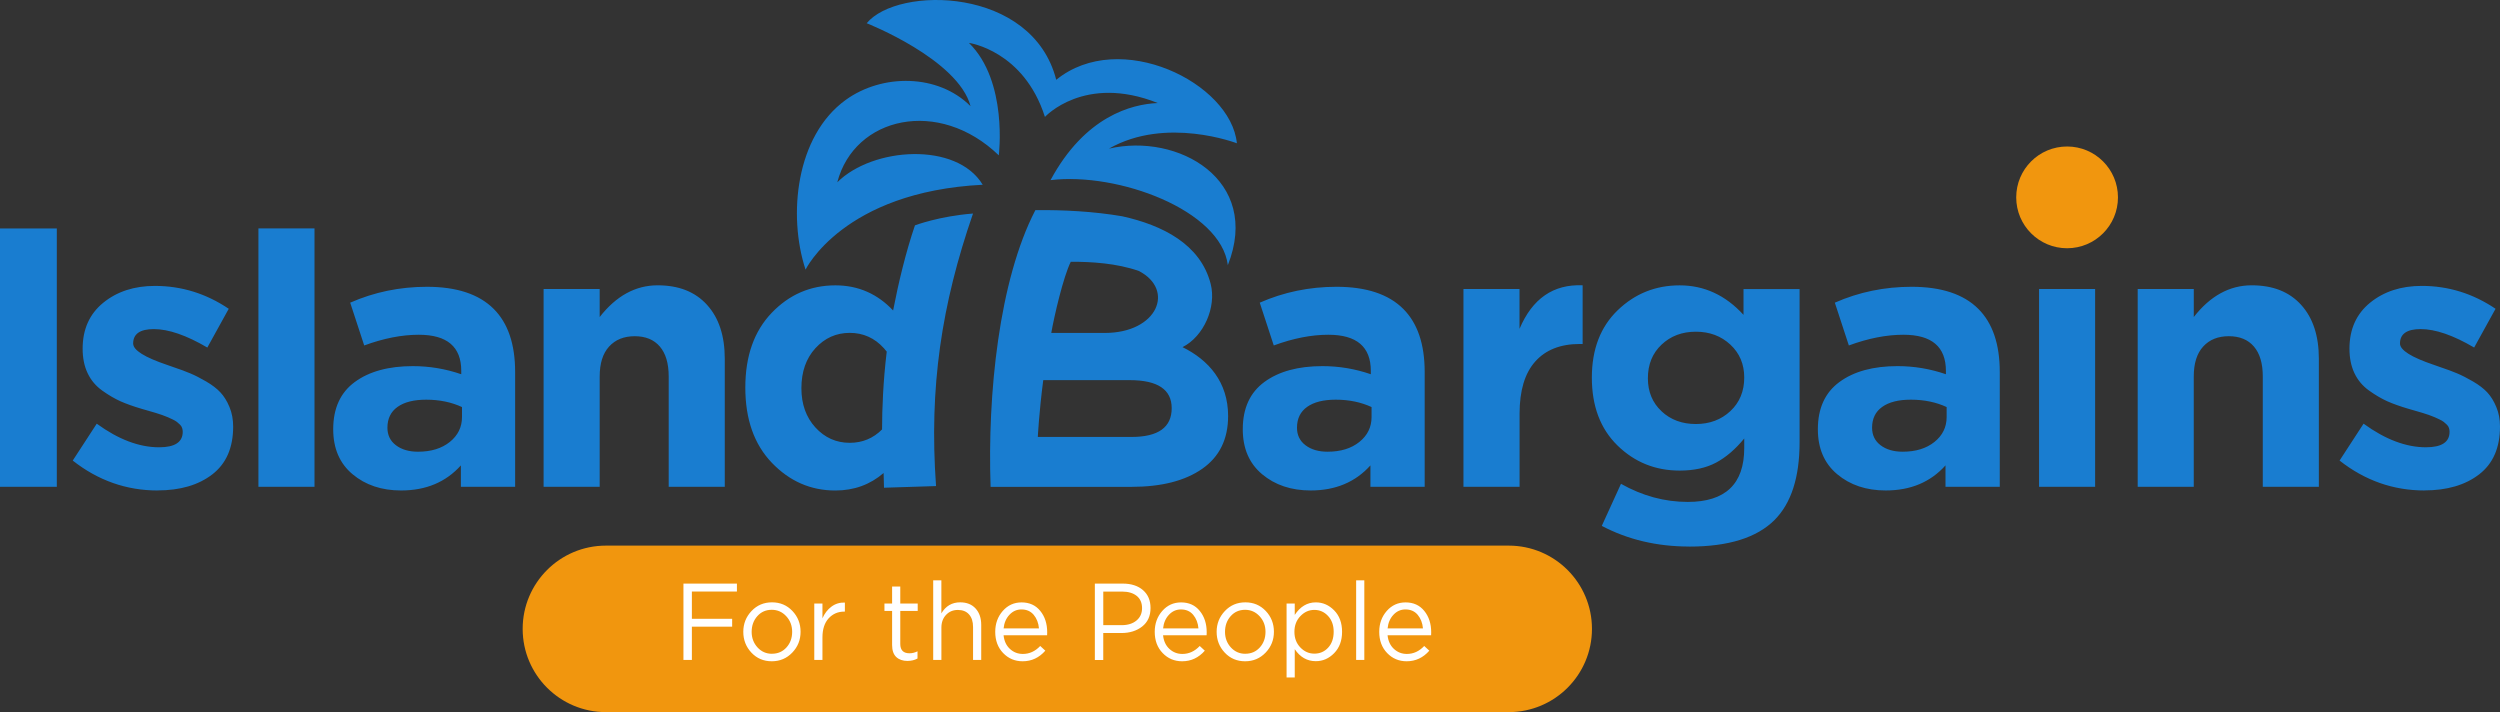 <?xml version="1.0" encoding="UTF-8"?>
<!DOCTYPE svg PUBLIC "-//W3C//DTD SVG 1.1//EN" "http://www.w3.org/Graphics/SVG/1.1/DTD/svg11.dtd">
<!-- Creator: CorelDRAW 2018 (64-Bit) -->
<svg xmlns="http://www.w3.org/2000/svg" xml:space="preserve" width="211.666mm" height="60.292mm" version="1.1" style="shape-rendering:geometricPrecision; text-rendering:geometricPrecision; image-rendering:optimizeQuality; fill-rule:evenodd; clip-rule:evenodd"
viewBox="0 0 3610.74 1028.5"
 xmlns:xlink="http://www.w3.org/1999/xlink">
 <rect x="0" y="0" width="3610.74" height="1028.5" fill="#333333" stroke="none"/>
 <defs>
  <style type="text/css">
   <![CDATA[
    .fil2 {fill:#197DD0}
    .fil0 {fill:#F1960E}
    .fil1 {fill:white}
   ]]>
  </style>
 </defs>
 <g id="Слой_x0020_1">
  <path class="fil0" d="M2985.49 358.54c40.59,0 73.48,-32.9 73.48,-73.48 0,-40.58 -32.89,-73.48 -73.48,-73.48 -40.58,0 -73.48,32.9 -73.48,73.48 0,40.58 32.9,73.48 73.48,73.48zm-2110.37 429.49l1303.91 0c66.4,0 120.24,53.85 120.24,120.24l0 0c0,66.39 -53.84,120.24 -120.24,120.24l-1303.91 0c-66.39,0 -120.24,-53.85 -120.24,-120.24l0 0c0,-66.39 53.84,-120.24 120.24,-120.24l0 0z"/>
  <path class="fil1" d="M987.09 953.17l0 -110.3 77.24 0 0 11.5 -65.06 0 0 39.38 58.17 0 0 11.36 -58.17 0 0 48.07 -12.12 0 -0.05 0zm157.2 -10.64c-8.01,8.36 -17.86,12.54 -29.62,12.54 -11.75,0 -21.57,-4.13 -29.38,-12.44 -7.82,-8.31 -11.76,-18.34 -11.76,-30.12 0,-11.64 3.98,-21.66 11.89,-30.02 7.91,-8.36 17.77,-12.54 29.57,-12.54 11.76,0 21.61,4.14 29.48,12.45 7.87,8.31 11.8,18.33 11.8,30.12 0,11.69 -3.98,21.66 -11.99,30.02zm-29.34 1.66c8.51,0 15.45,-3.04 20.96,-9.12 5.46,-6.08 8.19,-13.59 8.19,-22.51 0,-8.84 -2.82,-16.34 -8.51,-22.52 -5.69,-6.18 -12.68,-9.31 -20.97,-9.31 -8.52,0 -15.45,3.09 -20.87,9.22 -5.42,6.13 -8.15,13.68 -8.15,22.61 0,8.83 2.83,16.29 8.42,22.47 5.65,6.13 12.59,9.22 20.87,9.22l0.05 -0.05zm61.1 8.98l0 -81.47 11.8 0 0 21.28c3.06,-7.03 7.41,-12.68 13.05,-16.86 5.65,-4.18 12.08,-6.13 19.35,-5.85l0 13.06 -0.93 0c-9.11,0 -16.61,3.28 -22.58,9.79 -5.92,6.51 -8.89,15.72 -8.89,27.6l0 32.44 -11.8 0zm134.8 1.43c-6.85,0 -12.31,-1.86 -16.34,-5.61 -4.03,-3.76 -6.06,-9.55 -6.06,-17.44l0 -49.16 -11.06 0 0 -10.74 11.06 0 0 -24.56 11.8 0 0 24.56 25.18 0 0 10.74 -25.18 0 0 47.6c0,9.03 4.45,13.54 13.37,13.54 3.89,0 7.73,-0.95 11.53,-2.85l0 10.4c-4.31,2.33 -9.07,3.47 -14.25,3.47l-0.05 0.05 -0 0zm36.96 -1.43l0 -115.05 11.8 0 0 47.74c6.25,-10.59 15.31,-15.92 27.16,-15.92 9.4,0 16.84,2.95 22.26,8.89 5.41,5.93 8.14,13.82 8.14,23.7l0 50.59 -11.8 0 0 -47.6c0,-7.65 -1.9,-13.68 -5.74,-18.05 -3.84,-4.37 -9.25,-6.55 -16.19,-6.55 -6.85,0 -12.54,2.37 -17.03,7.08 -4.49,4.75 -6.76,10.88 -6.76,18.43l0 46.65 -11.8 0 -0.04 0.1 0 0zm101.63 -35.77c0.83,8.31 3.88,14.92 9.11,19.76 5.28,4.9 11.52,7.32 18.78,7.32 9.54,0 17.86,-3.85 25.04,-11.5l7.36 6.79c-8.88,10.16 -19.81,15.3 -32.72,15.3 -11.16,0 -20.55,-3.94 -28.19,-11.88 -7.63,-7.93 -11.42,-18.15 -11.42,-30.64 0,-11.87 3.66,-21.94 10.87,-30.16 7.27,-8.26 16.34,-12.35 27.16,-12.35 11.38,0 20.36,4.09 27.03,12.31 6.67,8.17 9.99,18.48 9.99,30.88 0,1.57 -0.04,2.99 -0.13,4.27l-62.94 0 0.05 -0.1 -0.01 0zm0 -9.78l51.13 0c-0.69,-7.88 -3.23,-14.39 -7.59,-19.62 -4.36,-5.18 -10.27,-7.79 -17.73,-7.79 -6.75,0 -12.53,2.56 -17.35,7.74 -4.81,5.13 -7.63,11.73 -8.42,19.71l-0.04 -0.05zm131.84 45.56l0 -110.3 40.21 0c12.27,0 22.08,3.14 29.34,9.46 7.27,6.32 10.88,14.91 10.88,25.84 0,11.45 -4.02,20.33 -12.02,26.65 -8.06,6.32 -18.1,9.45 -30.18,9.45l-26.09 0 0 38.91 -12.13 0 0 0zm12.13 -50.26l26.56 0c8.88,0 16.06,-2.23 21.43,-6.7 5.37,-4.47 8.06,-10.45 8.06,-17.86 0,-7.65 -2.59,-13.59 -7.74,-17.72 -5.19,-4.14 -12.21,-6.22 -21.09,-6.22l-27.18 0 0 48.55 -0.04 -0.05zm86.38 14.49c0.83,8.31 3.89,14.92 9.11,19.76 5.28,4.9 11.53,7.32 18.8,7.32 9.53,0 17.86,-3.85 25.04,-11.5l7.35 6.79c-8.88,10.16 -19.8,15.3 -32.72,15.3 -11.15,0 -20.55,-3.94 -28.17,-11.88 -7.65,-7.93 -11.44,-18.15 -11.44,-30.64 0,-11.87 3.66,-21.94 10.87,-30.16 7.27,-8.26 16.34,-12.35 27.18,-12.35 11.38,0 20.36,4.09 27.01,12.31 6.67,8.17 10.01,18.48 10.01,30.88 0,1.57 -0.05,2.99 -0.14,4.27l-62.94 0 0.05 -0.1 0 0zm0 -9.78l51.13 0c-0.69,-7.88 -3.24,-14.39 -7.59,-19.62 -4.34,-5.18 -10.27,-7.79 -17.72,-7.79 -6.76,0 -12.54,2.56 -17.35,7.74 -4.82,5.13 -7.64,11.73 -8.43,19.71l-0.04 -0.05 0.01 0zm148.14 34.91c-8,8.36 -17.86,12.54 -29.62,12.54 -11.76,0 -21.56,-4.13 -29.38,-12.44 -7.83,-8.31 -11.76,-18.34 -11.76,-30.12 0,-11.64 3.98,-21.66 11.89,-30.02 7.91,-8.36 17.77,-12.54 29.57,-12.54 11.76,0 21.61,4.14 29.49,12.45 7.87,8.31 11.79,18.33 11.79,30.12 0,11.69 -3.98,21.66 -11.98,30.02zm-29.34 1.66c8.51,0 15.45,-3.04 20.96,-9.12 5.47,-6.08 8.19,-13.59 8.19,-22.51 0,-8.84 -2.82,-16.34 -8.51,-22.52 -5.69,-6.18 -12.68,-9.31 -20.96,-9.31 -8.53,0 -15.46,3.09 -20.88,9.22 -5.41,6.13 -8.13,13.68 -8.13,22.61 0,8.83 2.82,16.29 8.41,22.47 5.65,6.13 12.59,9.22 20.87,9.22l0.05 -0.05zm59.59 34.2l0 -106.69 11.8 0 0 16.39c7.96,-12.06 18.09,-18.1 30.41,-18.1 10.13,0 18.97,3.85 26.56,11.59 7.59,7.74 11.38,18.05 11.38,30.98 0,12.73 -3.79,22.94 -11.38,30.73 -7.59,7.79 -16.43,11.64 -26.56,11.64 -12.51,0 -22.63,-5.79 -30.41,-17.34l0 40.81 -11.8 0 0 0zm40.07 -34.35c8.02,0 14.63,-2.85 19.94,-8.6 5.33,-5.75 8.02,-13.44 8.02,-23.09 0,-9.36 -2.74,-16.96 -8.15,-22.75 -5.41,-5.84 -12.04,-8.74 -19.81,-8.74 -7.68,0 -14.39,2.99 -20.12,8.98 -5.75,5.99 -8.62,13.54 -8.62,22.7 0,9.12 2.87,16.68 8.62,22.61 5.73,5.94 12.44,8.88 20.12,8.88zm60.41 9.12l0 -115.05 11.81 0 0 115.05 -11.81 0zm45.37 -35.77c0.83,8.31 3.89,14.92 9.12,19.76 5.27,4.9 11.52,7.32 18.78,7.32 9.53,0 17.86,-3.85 25.04,-11.5l7.36 6.79c-8.88,10.16 -19.81,15.3 -32.72,15.3 -11.15,0 -20.55,-3.94 -28.19,-11.88 -7.63,-7.93 -11.42,-18.15 -11.42,-30.64 0,-11.87 3.65,-21.94 10.87,-30.16 7.25,-8.26 16.33,-12.35 27.16,-12.35 11.38,0 20.36,4.09 27.03,12.31 6.67,8.17 9.99,18.48 9.99,30.88 0,1.57 -0.04,2.99 -0.13,4.27l-62.94 0 0.04 -0.1 0 0zm0 -9.78l51.14 0c-0.7,-7.88 -3.25,-14.39 -7.59,-19.62 -4.35,-5.18 -10.27,-7.79 -17.73,-7.79 -6.76,0 -12.54,2.56 -17.36,7.74 -4.81,5.13 -7.64,11.73 -8.41,19.71l-0.05 -0.05 0 0z"/>
  <path class="fil2" d="M-0 703.04l0 -373.11 82.06 0 0 373.11 -82.06 0zm1644.92 -311.64c-32.29,-11.34 -69.05,-13.43 -98.39,-13.33 -10.81,21.82 -23.73,77.61 -28.19,102.81l77.2 0c76.36,0 101.79,-62.2 49.38,-89.48zm62.99 109.99c37.83,18.57 65.85,50.59 65.85,99.41 0,33.41 -12.41,58.8 -37.3,76.22 -24.89,17.43 -59,26.14 -102.31,26.14l-139.86 0 -37.62 0 -25.95 0c-4.68,-133.76 12.13,-298.3 64.66,-399.67 40.37,-0.41 83.74,1.77 125.27,8.85 58.02,12.79 113.38,40.28 127.97,97.89 8.43,33.32 -9.9,75.59 -40.71,91.15zm-544.45 -111.94c-25.72,-78.33 -14.12,-193.02 58.05,-245.17 52.58,-38 133.19,-38.02 180.29,9.1 -18.04,-67.87 -150.03,-119.84 -150.03,-119.84 44.75,-54.24 239.41,-53.06 273.74,81.74 91.92,-74.79 252.37,4.43 260.92,91.67 0,0 -102.2,-39.43 -184.77,7.73 99.33,-23.12 220.54,44.9 171.7,168.3 -9.94,-79.53 -158.71,-134.57 -256.09,-122.81 49.73,-92.22 117.06,-109.77 154.92,-111.35 -105.94,-42.35 -162.99,20.06 -162.99,20.06 -30.6,-96.06 -109.78,-106.92 -109.78,-106.92 56.64,55.44 43.15,162.4 43.15,162.4 -86.65,-83.66 -208.43,-55.96 -233.27,38.9 51.25,-50.94 172.45,-58.85 210.02,3.57 -201.57,10.11 -255.87,122.63 -255.87,122.63zm335.45 241.63c0,0 1.77,-35.45 7.85,-82.06l124.77 0c40.43,0 60.75,13.48 60.75,40.49 0,27.71 -19.37,41.57 -58.12,41.57l-135.24 0zm-224.95 -10.87c0.05,-30.21 1.56,-69.22 6.74,-112.4 -1.29,-1.71 -2.66,-3.35 -4.13,-4.92 -13.36,-14.73 -29.78,-22.13 -49.27,-22.13 -19.56,0 -36.05,7.4 -49.59,22.13 -13.48,14.73 -20.25,34.04 -20.25,57.8 0,23.07 6.77,42 20.25,56.73 13.48,14.73 30.03,22.13 49.59,22.13 18.27,0 33.82,-6.43 46.67,-19.33zm15.95 -171.76c7.66,-39.77 18.51,-84.9 31.56,-122.97 0,0 34.93,-13.31 83.85,-17.06 -45.43,131.53 -63.64,250.48 -53.4,393.61l-75.23 2.38 0.06 -0.19c-0.25,-7.02 -0.44,-14.1 -0.57,-21.06 -19.43,16.8 -42.69,25.27 -69.71,25.27 -35.54,0 -66.08,-13.36 -91.65,-39.99 -25.58,-26.64 -38.36,-62.88 -38.36,-108.7 0,-45.51 12.72,-81.43 38.12,-107.94 25.39,-26.45 56.04,-39.68 91.97,-39.68 33.52,0 61.12,12.66 83.37,36.33zm2211.74 259.92c-45.13,0 -86.01,-14.42 -122.62,-43.19l34.67 -53.28c31.28,22.76 61.31,34.1 90.09,34.1 22.75,0 34.1,-7.46 34.1,-22.38 0,-1.76 -0.24,-3.57 -0.82,-5.33 -0.56,-1.76 -1.49,-3.38 -2.94,-4.82 -1.44,-1.44 -2.95,-2.76 -4.52,-4.01 -1.63,-1.26 -3.76,-2.51 -6.4,-3.76 -2.69,-1.26 -4.95,-2.32 -6.97,-3.2 -1.94,-0.88 -4.69,-1.94 -8.27,-3.2 -3.57,-1.26 -6.58,-2.19 -9.09,-2.95 -2.51,-0.69 -5.84,-1.69 -10.1,-2.95 -4.27,-1.25 -7.65,-2.19 -10.16,-2.94 -12.1,-3.57 -22.32,-7.21 -30.66,-10.91 -8.34,-3.76 -17.17,-8.9 -26.38,-15.49 -9.22,-6.58 -16.24,-14.92 -21.07,-25.07 -4.82,-10.15 -7.2,-21.94 -7.2,-35.42 0,-28.09 9.97,-50.21 29.83,-66.39 19.88,-16.17 44.77,-24.26 74.6,-24.26 38.37,0 73.92,11.03 106.57,33.04l-30.9 55.98c-30.22,-17.74 -55.98,-26.64 -77.3,-26.64 -19.87,0 -29.83,6.96 -29.83,20.81 0,9.59 16.35,19.87 49.02,30.9 3.89,1.44 6.96,2.51 9.1,3.2 9.58,3.2 17.73,6.21 24.5,9.09 6.77,2.82 14.42,6.77 22.95,11.72 8.52,4.96 15.35,10.22 20.5,15.74 5.14,5.52 9.52,12.53 13.03,21.06 3.58,8.53 5.33,17.93 5.33,28.27 0,30.59 -10.03,53.53 -30.09,69.02 -20.07,15.48 -46.45,23.19 -79.18,23.19l0.19 0.06zm-414.19 -5.33l0 -285.66 81 0 0 40.5c23.82,-30.53 51.71,-45.82 83.68,-45.82 30.6,0 54.35,9.4 71.41,28.27 17.05,18.8 25.57,44.75 25.57,77.79l0 184.92 -80.99 0 0 -159.35c0,-18.81 -4.26,-33.23 -12.8,-43.19 -8.52,-9.97 -20.61,-14.92 -36.23,-14.92 -15.6,0 -27.96,4.95 -37.05,14.92 -9.1,9.97 -13.6,24.32 -13.6,43.19l0 159.35 -81 0zm-142.47 0l0 -285.66 81 0 0 285.66 -81 0zm-221.41 5.33c-28.08,0 -51.48,-7.84 -70.09,-23.44 -18.69,-15.61 -27.96,-37.3 -27.96,-65.01 0,-30.21 10.41,-52.97 31.16,-68.2 20.81,-15.29 48.78,-22.94 83.94,-22.94 23.82,0 47.08,3.89 69.84,11.72l0 -4.83c0,-34.85 -20.44,-52.21 -61.32,-52.21 -24.5,0 -50.83,5.14 -78.86,15.48l-20.24 -61.81c34.79,-15.3 71.77,-22.94 110.83,-22.94 43,0 75.16,10.66 96.48,31.97 20.61,20.62 30.9,50.96 30.9,91.14l0 165.74 -78.37 0 0 -30.9c-21.68,24.2 -50.46,36.23 -86.32,36.23zm24.52 -55.98c18.8,0 34.09,-4.7 45.82,-14.1 11.72,-9.4 17.61,-21.44 17.61,-35.98l0 -14.42c-15.29,-7.08 -32.53,-10.66 -51.71,-10.66 -17.74,0 -31.53,3.45 -41.31,10.41 -9.78,6.9 -14.67,16.99 -14.67,30.09 0,10.65 4.08,19.12 12.28,25.32 8.15,6.21 18.81,9.34 31.99,9.34zm-308.32 136.97c-46.52,0 -88.64,-9.97 -126.32,-29.84l27.71 -60.75c30.9,17.43 63.06,26.14 96.47,26.14 54.36,0 81.56,-25.95 81.56,-77.79l0 -13.85c-12.79,15.61 -26.39,27.26 -40.75,34.92 -14.41,7.65 -31.9,11.47 -52.46,11.47 -35.18,0 -65.14,-12.1 -89.84,-36.23 -24.7,-24.13 -37.05,-56.86 -37.05,-98.04 0,-40.87 12.41,-73.28 37.3,-97.29 24.89,-24.01 54.73,-35.98 89.53,-35.98 35.55,0 66.27,14.23 92.22,42.63l0 -37.3 80.99 0 0 221.15c0,50.84 -12.09,88.32 -36.23,112.46 -25.58,25.57 -66.64,38.36 -123.12,38.36l0 -0.06zm-40 -195.33c13.17,12.29 29.66,18.37 49.59,18.37 19.87,0 36.49,-6.21 49.83,-18.68 13.29,-12.41 20,-28.59 20,-48.52 0,-19.18 -6.64,-34.98 -20,-47.46 -13.34,-12.41 -29.96,-18.68 -49.83,-18.68 -19.88,0 -36.42,6.21 -49.59,18.68 -13.16,12.41 -19.75,28.59 -19.75,48.52 0,19.56 6.59,35.42 19.75,47.71l0 0.06zm-286.12 109.01l0 -285.66 80.98 0 0 57.55c18.51,-43.7 48.85,-64.69 91.16,-62.88l0 84.75 -4.26 0c-27.71,0 -49.15,8.46 -64.2,25.33 -15.11,16.86 -22.63,42 -22.63,75.41l0 105.5 -81 0 -0.05 0zm-220.68 5.33c-28.08,0 -51.46,-7.84 -70.09,-23.44 -18.68,-15.61 -27.96,-37.3 -27.96,-65.01 0,-30.21 10.41,-52.97 31.16,-68.2 20.81,-15.29 48.78,-22.94 83.95,-22.94 23.82,0 47.08,3.89 69.83,11.72l0 -4.83c0,-34.85 -20.44,-52.21 -61.31,-52.21 -24.52,0 -50.85,5.14 -78.86,15.48l-20.25 -61.81c34.78,-15.3 71.78,-22.94 110.83,-22.94 43,0 75.16,10.66 96.48,31.97 20.63,20.62 30.9,50.96 30.9,91.14l0 165.74 -78.36 0 0 -30.9c-21.7,24.2 -50.47,36.23 -86.33,36.23zm24.52 -55.98c18.81,0 34.11,-4.7 45.82,-14.1 11.73,-9.4 17.62,-21.44 17.62,-35.98l0 -14.42c-15.3,-7.08 -32.55,-10.66 -51.73,-10.66 -17.74,0 -31.53,3.45 -41.31,10.41 -9.78,6.9 -14.67,16.99 -14.67,30.09 0,10.65 4.08,19.12 12.3,25.32 8.15,6.21 18.79,9.34 31.97,9.34zm-1132.38 50.65l0 -285.66 80.99 0 0 40.5c23.82,-30.53 51.72,-45.82 83.69,-45.82 30.59,0 54.36,9.4 71.4,28.27 17.06,18.8 25.58,44.75 25.58,77.79l0 184.92 -80.99 0 0 -159.35c0,-18.81 -4.26,-33.23 -12.79,-43.19 -8.53,-9.97 -20.62,-14.92 -36.23,-14.92 -15.61,0 -27.96,4.95 -37.05,14.92 -9.09,9.97 -13.6,24.32 -13.6,43.19l0 159.35 -80.99 0zm-205.82 5.33c-28.08,0 -51.47,-7.84 -70.09,-23.44 -18.68,-15.61 -27.96,-37.3 -27.96,-65.01 0,-30.21 10.41,-52.97 31.16,-68.2 20.82,-15.29 48.77,-22.94 83.95,-22.94 23.82,0 47.08,3.89 69.84,11.72l0 -4.83c0,-34.85 -20.44,-52.21 -61.31,-52.21 -24.51,0 -50.84,5.14 -78.86,15.48l-20.25 -61.81c34.79,-15.3 71.78,-22.94 110.83,-22.94 43,0 75.17,10.66 96.48,31.97 20.63,20.62 30.91,50.96 30.91,91.14l0 165.74 -78.36 0 0 -30.9c-21.69,24.2 -50.47,36.23 -86.33,36.23zm24.51 -55.98c18.81,0 34.1,-4.7 45.83,-14.1 11.72,-9.4 17.62,-21.44 17.62,-35.98l0 -14.42c-15.3,-7.08 -32.54,-10.66 -51.72,-10.66 -17.74,0 -31.53,3.45 -41.32,10.41 -9.78,6.9 -14.67,16.99 -14.67,30.09 0,10.65 4.08,19.12 12.29,25.32 8.15,6.21 18.8,9.34 31.97,9.34zm-230.57 50.65l0 -373.19 81 0 0 373.19 -81 0zm-145.57 5.33c-45.14,0 -86.01,-14.42 -122.62,-43.19l34.67 -53.28c31.28,22.76 61.31,34.1 90.09,34.1 22.76,0 34.1,-7.46 34.1,-22.38 0,-1.76 -0.25,-3.57 -0.81,-5.33 -0.56,-1.76 -1.5,-3.38 -2.95,-4.82 -1.44,-1.44 -2.95,-2.76 -4.51,-4.01 -1.63,-1.26 -3.76,-2.51 -6.4,-3.76 -2.7,-1.26 -4.95,-2.32 -6.96,-3.2 -1.94,-0.88 -4.7,-1.94 -8.28,-3.2 -3.57,-1.26 -6.58,-2.19 -9.09,-2.95 -2.51,-0.69 -5.83,-1.69 -10.09,-2.95 -4.26,-1.25 -7.65,-2.19 -10.15,-2.94 -12.1,-3.57 -22.32,-7.21 -30.66,-10.91 -8.34,-3.76 -17.18,-8.9 -26.39,-15.49 -9.22,-6.58 -16.24,-14.92 -21.06,-25.07 -4.83,-10.15 -7.21,-21.94 -7.21,-35.42 0,-28.09 9.97,-50.21 29.84,-66.39 19.87,-16.17 44.76,-24.26 74.6,-24.26 38.37,0 73.91,11.03 106.57,33.04l-30.91 55.98c-30.22,-17.74 -55.98,-26.64 -77.3,-26.64 -19.87,0 -29.84,6.96 -29.84,20.81 0,9.59 16.36,19.87 49.02,30.9 3.89,1.44 6.96,2.51 9.09,3.2 9.59,3.2 17.74,6.21 24.51,9.09 6.77,2.82 14.42,6.77 22.95,11.72 8.52,4.96 15.36,10.22 20.5,15.74 5.14,5.52 9.53,12.53 13.04,21.06 3.57,8.53 5.33,17.93 5.33,28.27 0,30.59 -10.03,53.53 -30.09,69.02 -20.06,15.48 -46.45,23.19 -79.18,23.19l0.19 0.06z"/>
 </g>
</svg>
